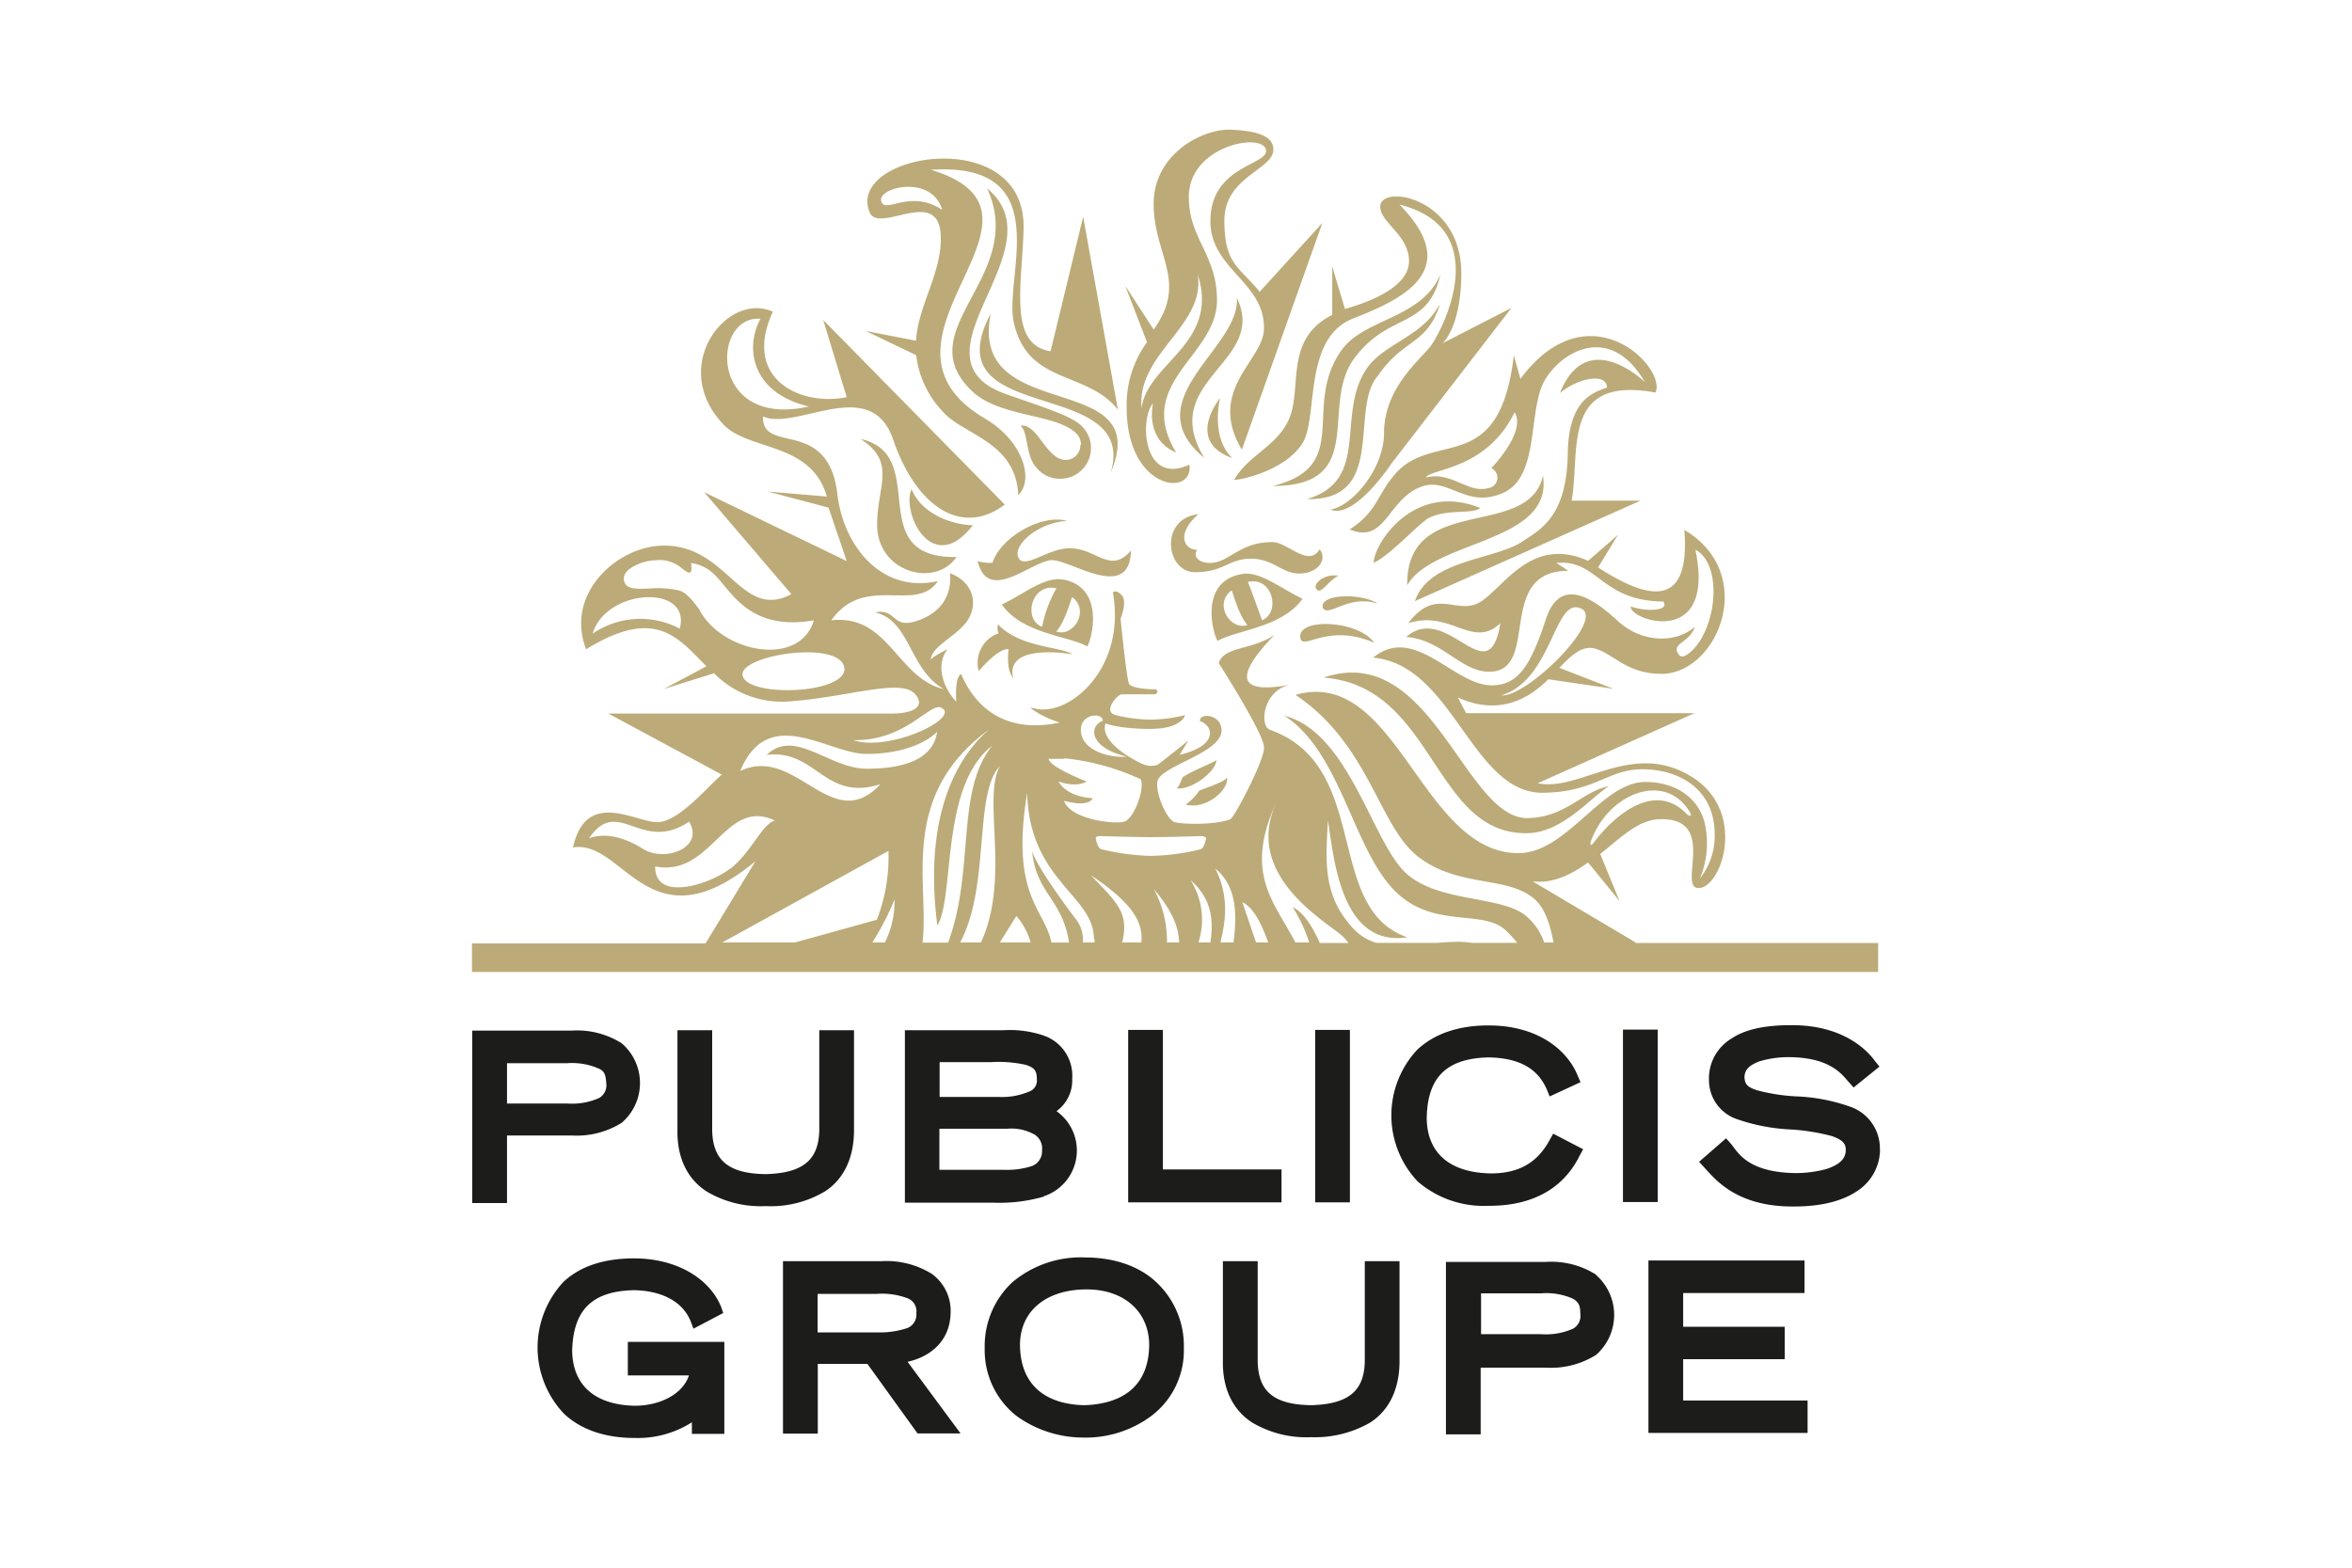 <svg xmlns="http://www.w3.org/2000/svg" viewBox="0 0 300 200"><defs><style>.cls-1{fill:#fff;opacity:0;}.cls-2{fill:#1c1c1b;}.cls-3{fill:#bcab78;}</style></defs><title>Recurso 20</title><g id="Capa_2" data-name="Capa 2"><g id="Capa_1-2" data-name="Capa 1"><rect class="cls-1" width="300" height="200"></rect><path class="cls-2" d="M64.67,144.86h8.24a10.81,10.81,0,0,0,6.39-1.62,6.68,6.68,0,0,0,0-10.14,10.67,10.67,0,0,0-6.39-1.62H60.23v22h4.44v-8.58Zm12.66-6.67a1.88,1.88,0,0,1-.91,1.89,8.52,8.52,0,0,1-4.08.7H64.67v-5.14h7.67a8.44,8.44,0,0,1,4.08.71c.63.29.84.7.91,1.84Zm20.34,15.68a13.49,13.49,0,0,1-7.46-1.82c-2.26-1.41-3.87-4-3.8-7.88V131.43h4.43v12.74c.07,3.8,2,5.56,6.83,5.62,4.78-.13,6.76-1.82,6.83-5.62V131.43h4.43v12.74c0,3.87-1.54,6.47-3.8,7.88a13.49,13.49,0,0,1-7.46,1.82Zm35.46-1.25a6.15,6.15,0,0,0,1.63-10.86,4.84,4.84,0,0,0,2-4.14,5.41,5.41,0,0,0-3.59-5.49,13.35,13.35,0,0,0-5.14-.7H115.42v22h11.19a20.42,20.42,0,0,0,6.52-.77Zm-1.48-3.87a10.1,10.1,0,0,1-3.52.49h-8.31V144h8.65a6,6,0,0,1,3.53.77,2.09,2.09,0,0,1,.91,2A2,2,0,0,1,131.65,148.75Zm-.34-9.51a8.8,8.8,0,0,1-4,.7h-7.46V135.5h6.62a15.77,15.77,0,0,1,4.37.35c1,.34,1.41.63,1.41,1.82a1.49,1.49,0,0,1-.93,1.57Zm32.15,14.15H143.9v-22h4.43v17.8h15.13Zm4.29-22h4.43v22h-4.43Zm34.2,15.2-.43.77c-2.05,4.23-6,6.47-11.54,6.47h-.14a12.86,12.86,0,0,1-9-3.09,12.27,12.27,0,0,1-.07-16.82c2.19-2.05,5.28-3.1,9.08-3.1,6.56,0,10.2,3.37,11.41,6.47l.34.77-3.94,1.82-.34-.84c-1.05-2.46-3.17-4.07-7.47-4.14-5.34.13-7.8,2.52-7.87,7.8.07,4.37,2.89,6.9,8.17,7,3.8,0,6.05-1.55,7.53-4.3l.43-.77,3.85,2Zm5.06,6.76v-22h4.43v22Zm32.79-6.62a6.36,6.36,0,0,1-2.6,5c-1.82,1.34-4.5,2.19-8.37,2.19h-.21c-7.32,0-10-3.67-11.26-5l-.64-.7,3.44-3,.57.64c.84.91,1.89,3.73,8.37,3.8a15.37,15.37,0,0,0,3.8-.5c1.55-.5,2.53-1.21,2.53-2.46,0-.84-.43-1.27-1.75-1.76a27.22,27.22,0,0,0-5.14-.84,24.22,24.22,0,0,1-6.83-1.27,5.26,5.26,0,0,1-3.73-5.07,5.94,5.94,0,0,1,2.89-5.28c1.82-1.21,4.37-1.69,7.53-1.69,7.24-.07,10.2,3.8,10.76,4.58l.57.7-3.3,2.67-.57-.64c-.84-.91-2.25-3.16-7.53-3.23a12.87,12.87,0,0,0-4,.56c-1.2.5-1.82,1-1.82,2.05.07.84.34,1.2,1.62,1.62a24.46,24.46,0,0,0,4.92.77,23.26,23.26,0,0,1,7,1.34,5.62,5.62,0,0,1,3.73,5.49ZM80.08,171.19H92.39v11.74H88.25v-1.48a12.77,12.77,0,0,1-7.24,2h-.07c-3.73,0-6.83-1.05-9-3.09a12.27,12.27,0,0,1-.07-16.82c2.18-2.05,5.28-3,9-3,5.49,0,9.65,2.6,11.11,6.19l.27.78-3.8,2-.34-.91c-1.41-3.52-5.49-4-7.33-4-5.28.14-7.67,2.53-7.8,7.74.07,4.37,2.89,6.9,8,7,3,0,6.05-1.34,6.9-3.87H80.08v-4.23Zm41.17-3.67a5.82,5.82,0,0,0-2.39-5,10.94,10.94,0,0,0-6.47-1.62H99.87v22h4.44V174h6.33l6.39,8.87h5.49l-6.76-9.14c2.67-.57,5.4-2.46,5.49-6.2Zm-4.37,0a1.85,1.85,0,0,1-1.12,1.9,11.12,11.12,0,0,1-3.94.56h-7.53v-4.91h7.53a9.17,9.17,0,0,1,3.94.56,1.77,1.77,0,0,1,1.12,1.89Zm21.46-7.1a13.53,13.53,0,0,0-9.22,3.17A11.14,11.14,0,0,0,125.6,172a10.67,10.67,0,0,0,4.07,8.65,14.57,14.57,0,0,0,8.58,2.75,14,14,0,0,0,8.59-2.75A10.45,10.45,0,0,0,151,172a11.11,11.11,0,0,0-3.53-8.44C145.31,161.54,142.14,160.42,138.34,160.42Zm8.24,11.18c-.07,5.78-4.08,7.53-8.24,7.67-4.14-.07-8.17-1.89-8.24-7.67,0-4.23,3.17-7,8.24-7.1S146.58,167.39,146.58,171.6Zm27.5-10.7h4.43v12.75c0,3.87-1.55,6.46-3.8,7.87a14.12,14.12,0,0,1-7.46,1.83,13.55,13.55,0,0,1-7.47-1.83c-2.25-1.41-3.86-4-3.8-7.87V160.9h4.44v12.75c.07,3.87,2.05,5.55,6.83,5.62,4.78-.14,6.76-1.82,6.83-5.62Zm29.49,1.71a10.72,10.72,0,0,0-6.4-1.62H184.43v22h4.43v-8.51h8.31a10.85,10.85,0,0,0,6.4-1.62,6.78,6.78,0,0,0,0-10.21Zm-2,5a1.86,1.86,0,0,1-.91,1.89,8.5,8.5,0,0,1-4.08.71h-7.67v-5.21h7.67a8.27,8.27,0,0,1,4.08.7c.7.43.91.86.91,1.91Zm13.16,11.06h15.83v4.14H210.26v-22h19.91v4.15H214.69v4.3h12.95v4.14H214.69v5.23Z"></path><path class="cls-3" d="M208.62,120.23l-13.15-7.8c2.59.34,4.92-.85,7.1-2.39l4,4.91-2.46-6c2.66-2.11,4.85-4.37,7.6-4.44,7.46-.2,2.25,8.72,4.92,8.79,3,0,6.33-9.92-1-14.29-7.54-4.57-14.14,2.05-19.49.91l20-8.94H187l-1.05-2c5.28,2.39,9.08.14,11.54-2.32l8.3,1.21-6.89-2.67c1.61-1.69,3-3,4.78-2.39,2.46.91,3.93,3.1,8.16,3.16,7.24.07,12.52-12.74,3-18.36.71,9.15-3.52,9.65-11,4.78l2.53-4.15-3.8,3.31c-7.1-3.17-10.56,3.09-13.59,5.14s-5.77-2-9.35,2.82c5.42-1.76,8.17,3.37,11.74,0-1.48,9.22-6.75-2.82-12,1.75,4.57.35,7,4.44,10.55,4.44,6.69,0,.71-12.88,10.13-12.88l-1.54-1c5.34-.5,5.62,4.85,13.65,4.92.84,1.2-2.12,1.34-4.14.63-.35,1.69,10.9,5.56,8.23-7.24,3.53,1.89,2.75,10-.56,13-.64.57-1.28.91-1.62.28-.91-1.35,1.41-1.35,2.11-3.44-2.52,2.18-6.82,2-9.78-.71s-7.33-6-9.22-.27-3.44,8.44-6.89,8.44c-4.79.07-9.86-7.88-15.14-3.53,10.13.92,12.52,17,21.4,17.24,6.89,0,8.44-3,12.94-3s9.22,2.39,9.22,8.31a8.65,8.65,0,0,1-1.89,5.62,11.53,11.53,0,0,0,.71-6.62c-.64-3.53-3.67-5.69-7.67-5.69-5.56,0-10,9.08-16.19,9.08-12.38,0-15.54-23.86-28.42-20.19,9.49,6.39,10.56,16.75,15.68,20.68s11.4,2.39,14.77,5.35c1.41,1.21,2,3.3,2.46,5.56h-1.2a7.43,7.43,0,0,0-2-3.1c-3-3.09-11.88-1.75-16-6.12s-7.11-17.66-15.14-19.71c7,4.51,8.58,16.12,13.59,21.81s11.67,2.66,14.7,5.62c.57.57,1,1,1.41,1.55h-5.78a11.74,11.74,0,0,0-1.68-.14c-.91,0-1.89.07-2.82.14h-7.67a6.51,6.51,0,0,1-2.89-1.76c-4-4.23-3.59-8.65-3.3-13.86.77,4.92,1.68,16.19,10.13,14.91C168.78,115.9,175,97.76,162,93.11c-1.41-.49-.91-5.07,2.6-5.77-7,1.34-7-1.21-2.05-6.33-3,2-6.4,1.41-7.1,3.59,0,0,5.78,9,5.78,10.77s-3.8,8.87-4.23,9.08c-1.41.77-6.06.77-7.17.43s-2.67-4.23-2.12-5.42c.91-1.89,7.94-3.44,8.1-6.19.07-2.18-2.89-2.39-2.75-1.27,1.68.56,2.46,3.09-2.6,4.3l1.12-1.83s-3.73,3-3.94,3.1a2.5,2.5,0,0,1-1.62,0c-.56-.14-5.91-2.75-5-5.28,0,0,1.62.7,5.69.7s4.44-1.75,4.44-1.75a19.8,19.8,0,0,1-4.37.57,20.13,20.13,0,0,1-4.44-.57c-1.75-.43.14-2.6.71-2.66h4.23c.28,0,.64-.57,0-.64-.43,0-3.1-.07-3.3-.78-.35-1.11-1.05-8.23-1.05-8.23s.91-2.19.14-3-1.12-.34-1.12-.34c1.75,9.85-5.78,16-10.06,14.77l-.5-.07a12.46,12.46,0,0,0,3.8,1.89c-8,1.69-11.33-3.16-12.59-6.19-.7.34-.7,2.25-.63,3.53-1.69-1.83-2.67-4.65-1.12-6.69-2.05,1-2.12,1.34-2.12,1.34.07-1.69,3-2.82,4.51-4.78s1.2-5-2.05-6.26c.21,3-1.27,5.14-4.37,6.12s-2.45-1.69-5.21-1.12c4.51,1,4.3,7.24,8.79,9.79-6-1.41-7-9.57-14.36-8.79,4.23-6,10.84-.84,13.59-5-7.1,1.62-12-4.36-12.81-11-1.12-10-9.65-5.07-9.5-10,4.3,1.89,13.8-5.42,16.62,3,3,8.72,8.87,12.31,14.22,8.24L105,40.82l3,9.85c-6,1.21-13.36-2.39-9.42-10.9-5.78-2.66-13.37,6.9-6.33,14.36,3.23,3.44,11.19,2.18,13.22,9.22l-7.53-.64,7.74,2.05,2.32,6.82L89.83,62.8l11.11,13c-6.47,3.44-8.1-6.4-16.46-6.19-5.85.13-12.45,6.19-9.72,13.22C83.55,77.43,86.37,81.23,90.1,85l-5.41,2.89,6.39-2a12.11,12.11,0,0,0,9.65,3.59c7.6-.57,14.29-3,16-.91,1.34,1.55-.21,2.46-3,2.46H77.59l14.49,7.8c-1.41,1.05-5.42,6.06-8.24,6.06s-9.08-4.3-10.76,3.23c6.47-1.12,9.72,13,23.28,1.75L90,120.35H60.2V124H239.56V120.3H208.62Zm-7-42.63c3.3,1.41-7,11.47-10.13,11.11C198,86.75,198.22,76.19,201.59,77.6Zm1.34,29.62c2.32-6.19,9.65-8.88,12.68-3.44.13.27-.07.5-.64-.07-3.8-3.8-8.65-.21-11.68,3.73-.43.64-.57.27-.36-.22ZM97,40.67C95.14,44,95.49,50,103.16,51.86,90.35,54.73,90.71,40.17,97,40.67ZM86.7,80.2a10.74,10.74,0,0,0-11.11.64C77.33,75,88.25,74.51,86.7,80.2Zm2.6-2.32c-.92-1.2-1.62-2.19-2.6-2.53a12.34,12.34,0,0,0-3.87-.27c-1.48.06-2.82.13-3.16-.78-.28-.63,0-1.27.77-1.82a6.22,6.22,0,0,1,3.16-1,4.36,4.36,0,0,1,3.24.91c.77.64,1,.71,1.2.64s.14-.57.14-.84-.07-.43.07-.35c2.11.35,3.09,1.62,4.23,3,1.82,2.18,4.57,5.48,11.33,4.3-1.79,6-11.49,4.18-14.51-1.17Zm5.41,8.24c-.34-2.6,12.81-4.58,13-.78C107.73,88.58,95.14,89,94.71,86.12Zm46,5.83c-1.75.56-2,3.37,3,4.57-1.62.21-5.69-.5-5.85-3.3C137.77,91,140.73,90.83,140.66,92Zm-4.93,4.79a30.69,30.69,0,0,1,9.71,2.67c.57,1.2-.84,5.07-2.11,5.42s-6.83-.28-7.67-2.67c3.37.91,3.66-.34,3.66-.34s-3.09,0-4.37-2.12c2.46.84,3.6,0,3.6,0s-4.71-1.82-4.85-2.89h2v-.07Zm-15.41-6.26c1.34,1.55-7.24,5.42-11.54,3.94C116,94.56,118.93,88.94,120.32,90.48Zm-9.84,5.7c4.92,0,7.81-1.62,9-2.82-.5,3.52-4.23,4.71-9,4.71s-9.15-5.21-12.74-1.76c6.33-.77,7.33,6,14.5,3.74-6.19,6.68-10.77-5.08-17.87-1.69C98,89.71,105.62,96.18,110.48,96.18ZM75.14,106.94c3.73-5.48,6.62,2,12.75-2.11,2,3.23-3,5.28-5.92,3.44S76.69,106.37,75.14,106.94Zm18,3.87c-2.76,2.12-9.65,4.23-9.57-.27,7.24,1.41,8.88-8.88,15.27-5.85C97.24,105.05,95.83,108.76,93.17,110.81Zm-1,9.42,21.18-11.67a22,22,0,0,1-1.48,8.78l-10.42,2.89Zm20.68,0h-1.55a34.41,34.41,0,0,0,2.83-5.48A11.72,11.72,0,0,1,112.87,120.23Zm4.85,0c.91-7.46-3.16-18.57,8.45-27.15-1.55,1.41-8.79,7.74-6.56,25,2.26-3.73.35-17.87,7-22.94-4.71,5.78-2.19,15.9-5.63,25.12h-3.3Zm7.4,0h-2.6c3.87-7.24,1.69-18.93,5.07-22.51C125.25,101.87,128.92,112,125.12,120.23Zm2.46,0,2.11-3.37a8.89,8.89,0,0,1,1.82,3.37Zm12,0h-1.41a4.19,4.19,0,0,0-.92-3c-5.34-7.1-5.55-8.65-5.55-8.65.5,5.41,3.87,6.12,4.71,11.67h-2.25c-.84-4.23-5.07-5.84-3.23-18.22l.13-.92c.28,11.27,8.52,13.09,8.52,18.65C139.68,119.89,139.6,120.1,139.6,120.23Zm6,0h-2.39c.91-3.87-.7-5.07-4-8.58C144.1,115,145.87,117.43,145.58,120.23Zm-5.06-11.88c-.43-.14-.7-1.2-.7-1.41s.14-.27.7-.27c0,0,4.24.13,6.33.13s6.26-.13,6.33-.13c.57,0,.71.2.71.27s-.28,1.34-.71,1.41a28.67,28.67,0,0,1-6.4.84A29.88,29.88,0,0,1,140.52,108.35Zm8.38,11.88a13.88,13.88,0,0,0-1.69-6.82c2.46,2.89,3.17,4.92,3.24,6.82Zm5.49,0h-1.48a9.4,9.4,0,0,0-1-7.94c2.73,2.39,2.94,5.14,2.53,7.94Zm3,0h-1.68c.7-2.82,1.12-5.84-.64-9.42,2.8,2.32,2.74,5.92,2.32,9.42Zm2.87,0-1.75-5.14c1.41.71,2.39,2.6,3.3,5.14Zm8.1,0c-1-2.25-2.18-3.93-3.43-4.5a19.57,19.57,0,0,1,2.11,4.5h-1.77c-2.53-5-6.69-8.71-2.39-17.93-4.37,9.42,6.4,15.27,8.44,17.16a4.8,4.8,0,0,1,.71.84h-3.67v-.07ZM152.7,70.14c-.84,1.27,1.27,2.32,3.44,1.2,1.89-1,3.16-2.18,6.19-2.18,1.89,0,4.57,3.3,6,.91,1.05,1.41-.34,3.1-2.59,3.1s-3.31-1.89-6.19-1.89S156.16,73,152.42,73s-4.57-6.83.43-7.4C150,68.09,151,70.14,152.7,70.14Zm31-35c-1.61,6.9-6.62,4.65-11,10.63S174.51,62,162.35,62c10.19-2.53,3.73-10,8.65-17.16,2.8-4.21,10.13-4.08,12.65-9.65Zm-28.08,15.7s-1.27,4.85,1.55,7.6C151.15,56.28,155.57,50.86,155.57,50.86Zm28-11.9C182,44,179,43.19,175.78,47.91c-3.73,4.14,1.2,16-9.08,15.76,8.17-2.39,3.66-10.76,7.6-16.61C176.48,43.83,181.33,43,183.52,39Zm-1.71,27.38c-1.27.84-4.64,4.51-6.69,5.49,0-2.39,5.08-10.43,13.59-7C187.73,65.7,184.15,64.79,181.81,66.34ZM175.71,77c-3.8-1.21-6.33,1.89-7,.5C168.38,75.69,173.8,75.69,175.71,77Zm3.78-2.32c-.14-11.89,15.48-5.7,17.32-14,1.34,8.65-14,8.15-17.32,14ZM175.28,82c-6-2.6-9.15,1.12-9.42-.64C165.43,78.79,173.23,79.08,175.28,82ZM157.76,38c4,8.24-10.2,10.49-4.15,20.42C144.6,51,158.25,44.4,157.76,38Zm-7.67,62.56c.34-.2.63-1.2.77-1.41,1.55-1,3.44-1.61,4.3-2.18-.14,1.69-3.53,3.94-5.07,3.59Zm-14.43-26.6c-2.39-.5-5.14,1.89-7.88,3.16,2.6,3.74,8.51,4,10.9,5.35C139.25,81.61,141,75,135.66,73.94Zm-2.74,6c-2.46-.91-1.41-5.62,1.83-4.91A16,16,0,0,0,132.92,80Zm1.83.57c1.05-1.12,1.82-3.94,2-4.37C139.11,78,136.79,81.34,134.75,80.56Zm-.48-9.08c-2.6,0-8.24,5.69-9.57.14a5.85,5.85,0,0,0,1.9.21c1-3.24,6.25-6.26,9.49-5.35-3.8.27-6.69,3-6.26,4.5.57,2,3.87-1.11,6.69-1,3.3,0,5.14,3.37,7.74.28C144.1,76.83,136.66,71.48,134.27,71.48Zm9.21-35.11,2.82,7.32a13.56,13.56,0,0,0-2.59,8.38c0,10.49,8.58,11.47,8,7.24-6.05,2.75-6.33-6-4.64-7.81,0,0-1.12,4.57,2.95,6.26-5.41-8.94,5.21-12.31,5.21-19.42,0-5.91-3.66-7.87-3.59-13.29.07-6.55,9.72-8.24,9.85-5.78.07,1.83-7,2-7.1,8.79-.14,6.33,7,7.88,6.83,14-.14,4-7.33,7.74-2.82,15.34l10.27-28.93-8,8.79c-2.53-3.16-4.5-3.44-4.5-9.08s6.25-6.47,6.25-9.08c0-2.11-3.16-2.39-5.41-2.53-3.53-.13-9.86,3-9.86,9.5s4.44,9.85,0,16l-3.73-5.74ZM152.77,35c2.82,8.87-6.4,11.26-7.17,17.09C145,45,153.82,41.58,152.77,35ZM129.26,86.61l-.27-.49c-.64-1.05-.35-3.31-.35-3.31-1.48-.06-3.8,2.82-3.8,2.82a4,4,0,0,1,2.53-4.84,1.55,1.55,0,0,1-.07-1.12c2.89,3,8.1,2.82,9.49,3.8,0,0-8.8-1.58-7.53,3.14ZM110.4,42.21l6.46,3.1a12.5,12.5,0,0,0,3.37,7.17c2.53,3,9.36,3.8,9.65,10.7,2.12-2.12.43-7-4.14-9.72-17.39-10.13,11.74-26.1-7-31.8,16.18-1.05,9.29,13.59,10.56,19.42,1.75,8.1,9.29,6.12,13.29,11.19l-4.43-24.62L134,44.81c-5.48-.84-3.59-8.65-3.44-15.68.28-13.45-22.73-9.56-19.64-2.05,1.21,2.89,9-3.59,9.08,3.23.07,4.65-2.89,8.65-3.16,13.16l-6.48-1.26ZM112.58,26c-1.55-1.89,6.19-4.07,7.6.77C116.38,24.26,113.35,26.87,112.58,26Zm29.13,34.19c3.44-12.31-23-5.69-15.34-20.19C123.48,54.39,147.27,46.92,141.71,60.22Zm27.17,26.24c13.72-4.64,17.94,18.09,26,17.94,4.92-.14,6.76-3.31,10.33-4.08-2.46,1.62-6,5.92-10.33,6-12.11.3-11.83-18.71-26-19.84Zm-31-29.68a2,2,0,0,0-.63-1.48c-2.53-2.53-10-2-13.45-5.55-7.88-7.81,7.24-14.5,2.11-25.68,9.43,7.74-11,21.67,2.6,26.31,5.78,2,7.74,2.67,9.15,3.73a3.92,3.92,0,0,1-2.39,7,3.8,3.8,0,0,1-3-1.34c-1.55-1.62-1.05-4.58-2.11-5.42C132,54,133,57.21,134.8,58.33a2.13,2.13,0,0,0,1,.34,1.86,1.86,0,0,0,2-1.89Zm-21.6,5.69c1.41,3.3,5.35,4.51,7.81,4.57C118.93,73.67,115,65.5,116.24,62.47Zm35,40.17a6.74,6.74,0,0,0,1.69-1.75c2.25-.84,3.37-1.27,3.52-1.69C156.84,100.68,153.89,103.35,151.22,102.64Zm19.48-29.2c-1.54.84-2.32,2.6-2.88,1.69C167.47,74.65,168.66,73.17,170.7,73.44Zm-4.57,3c-2.75-1.27-5.55-3.66-7.88-3.16-5.41,1-3.59,7.67-3,8.51C157.62,80.41,163.53,80.06,166.13,76.4Zm-5.21,2.75s-1.62-4.57-1.82-4.92C162.4,73.51,163.38,78.24,160.92,79.15Zm-3.87-3.8c.21.43.91,3.17,2,4.37C157.05,80.49,154.73,77.17,157.05,75.35Zm20.89-14.93c-2.39,2.67-2.25,4.78-5.84,7.11,4.71,2,4.85-4.23,9.49-5.56,3.23-.91,5.62,3,10.2.84s3-10.62,5.21-14.35,8.37-7.24,12.74.27c0,0-7.39-7.24-10.83,1.41,2.39-2,6-2.6,6-.7-1.89.63-4.92,1.68-5,8.44-.14,7.88-3.3,9.56-5.78,11.19-3.59,2.39-11.88,2.26-13.72,7.61l28.78-12.82h-8.78c1.11-6.46-1.35-16,10.69-13.79,1.48-3.16-8.51-13.45-17.23-1.75l-.84-3c-1.82,15.56-10.06,9.51-15.07,15.06Zm15.21-7.8c1.48,2.52-3,7.1-3,7.1a1.33,1.33,0,0,1-.35,2.53c-2.59.77-4.71-2.19-8-1.34.69-1.19,7.65-.9,11.32-8.29ZM111.88,67c0-5.08,2.52-8-2.12-11,9.08,2,.14,15.27,12.24,15.06C119.34,75,111.94,73.1,111.88,67Zm58.05-26.81V34l1.62,5.42c3.66-1.05,8.3-3,8.17-6.26s-3.6-4.71-3.67-6.76c-.07-3,10.34-1.27,10.34,8.45,0,6.89-2.39,8.94-2.39,8.94l8.79-4.51L177.51,59.1s-4.71,7.17-7.8,5.92c3-.57,6.82-5.42,6.82-9.72,0-5.78,4.51-9.29,5.92-11.11s8.37-15-3.94-18.09c8,8.17.91,11.88-5.84,14.5-6.47,2.46-4.51,12.38-6.47,15.83-2.12,3.53-7.74,4.79-8.79,4.79,1.89-3.31,5.78-4.37,7.17-8.17,1.41-4-.63-9.86,5.35-12.88Z"></path></g></g></svg>